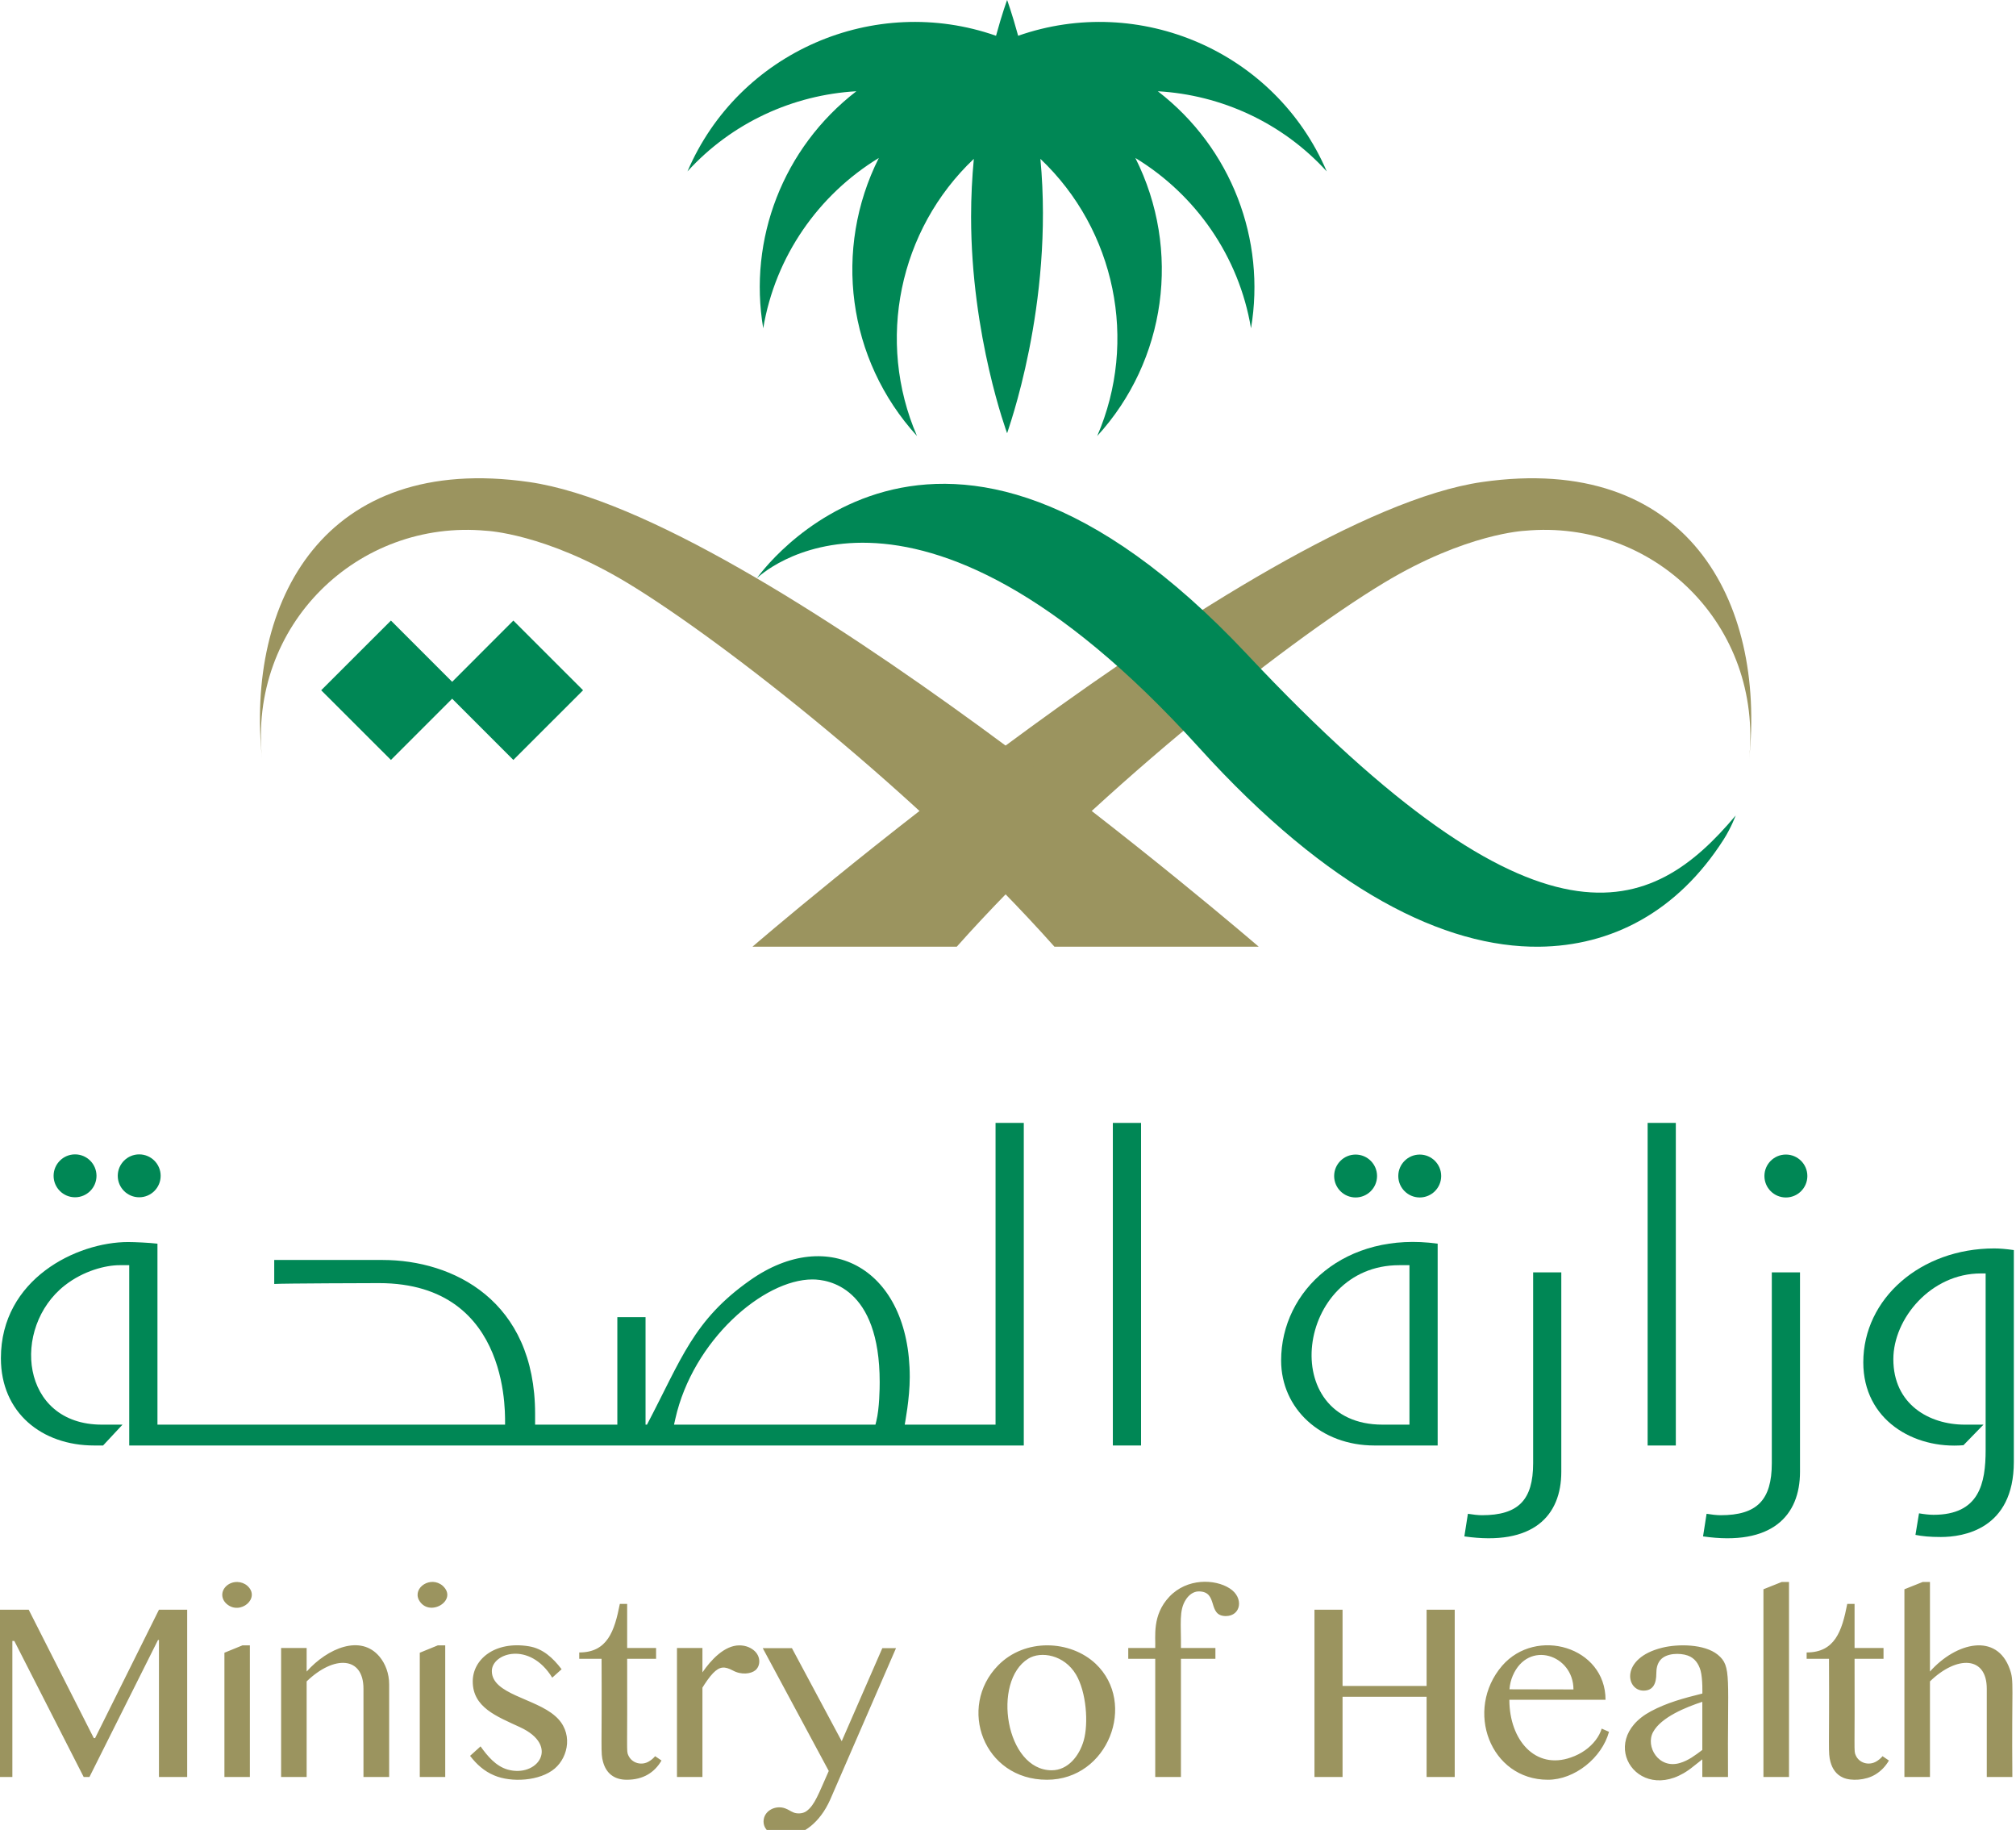 <svg xmlns="http://www.w3.org/2000/svg" width="119" height="108" viewBox="0 0 119 108" fill="none"><g clip-path="url(#clip0_1442_2207)"><path d="M38.305 103.957C37.888 104.214 37.294 104.077 37.083 103.585C36.968 103.318 37.041 103.441 37.02 97.901H38.727V97.263H37.02V94.662H36.587C36.272 96.268 35.857 97.526 34.191 97.526V97.901H35.509C35.537 103.348 35.443 103.42 35.598 103.989C35.781 104.65 36.245 105.039 36.998 105.039C37.949 105.039 38.626 104.628 39.047 103.904L38.671 103.648C38.567 103.773 38.444 103.876 38.305 103.957ZM24.721 94.418C25.306 95.516 27.079 94.451 26.129 93.588C25.421 92.988 24.363 93.694 24.721 94.418ZM29.032 98.624C29.032 97.564 31.256 96.836 32.597 99.014L33.15 98.517C32.638 97.845 32.045 97.295 31.214 97.161C29.203 96.835 27.905 97.937 27.905 99.234C27.905 100.765 29.301 101.291 30.69 101.934C33.093 103.038 31.714 104.943 29.949 104.433C29.274 104.233 28.778 103.651 28.366 103.069L27.748 103.628C28.131 104.13 28.585 104.537 29.163 104.779C30.178 105.218 31.876 105.12 32.746 104.376C33.563 103.681 33.852 102.21 32.773 101.28C31.586 100.226 29.032 99.995 29.032 98.624ZM43.64 97.108C42.758 97.108 41.961 97.974 41.463 98.702V97.263H39.96V104.875H41.463V99.603C41.634 99.325 41.858 98.992 42.083 98.755C42.492 98.334 42.777 98.338 43.261 98.592C43.762 98.867 44.328 98.789 44.587 98.577C44.903 98.318 44.924 97.729 44.473 97.381C44.231 97.192 43.94 97.108 43.64 97.108ZM13.377 93.589C13.02 93.909 13.049 94.37 13.377 94.66C14.182 95.363 15.41 94.309 14.597 93.589C14.281 93.313 13.749 93.273 13.377 93.589ZM18.101 98.653V97.263H16.593V104.875H18.101V99.234C19.71 97.681 21.455 97.741 21.455 99.667V104.875H22.971V99.411C22.971 98.773 22.751 98.195 22.408 97.781C21.299 96.441 19.341 97.265 18.101 98.653ZM5.614 102.58H5.536L1.694 95.003H0V104.875H0.73V96.846H0.844L4.94 104.875H5.28L9.327 96.789H9.383V104.875H11.049V95.003H9.383M24.779 97.542V104.875H26.281V97.108H25.841M13.247 97.542V104.875H14.749V97.108H14.31M104.092 93.797V104.875H105.601V93.367H105.169M110.758 103.957C110.332 104.214 109.74 104.073 109.535 103.585C109.419 103.321 109.492 103.461 109.471 97.901H111.18V97.263H109.471V94.662H109.039C108.725 96.285 108.302 97.526 106.642 97.526V97.901H107.962C107.99 103.357 107.897 103.413 108.049 103.989C108.163 104.4 108.39 104.734 108.787 104.911C109.253 105.124 110.122 105.079 110.69 104.733C111.026 104.532 111.295 104.255 111.499 103.904L111.122 103.648C111.018 103.773 110.897 103.876 110.758 103.957ZM101.397 97.66C100.609 97.016 99.039 97.016 98.116 97.246C95.632 97.857 95.964 99.779 97.017 99.779C97.594 99.779 97.769 99.338 97.769 98.766C97.769 98.48 97.821 98.192 98.007 97.973C98.356 97.555 99.163 97.546 99.622 97.707C100.033 97.852 100.264 98.186 100.383 98.6C100.516 99.081 100.487 100.052 100.484 99.951C99.382 100.226 98.41 100.485 97.447 100.998C94.084 102.803 96.859 106.793 99.956 104.251C100.127 104.112 100.304 103.971 100.484 103.834V104.875H102.001C101.956 98.953 102.239 98.352 101.397 97.66ZM100.484 103.28C100.06 103.598 99.667 103.901 99.163 104.05C97.905 104.426 97.116 103.076 97.577 102.225C98.052 101.344 99.537 100.748 100.484 100.439V103.28ZM118.635 98.515C117.871 96.339 115.464 96.921 113.921 98.653V93.367H113.49L112.413 93.797V104.875H113.921V99.234C115.505 97.696 117.275 97.726 117.275 99.667V104.875H118.785C118.74 99.37 118.894 99.243 118.635 98.515ZM58.911 98.295C56.504 100.756 58.046 105.039 61.799 105.039C65.412 105.039 67.13 100.519 64.676 98.195C63.177 96.784 60.493 96.669 58.911 98.295ZM63.968 102.728C63.706 103.642 63.032 104.48 62.082 104.48C59.355 104.48 58.54 99.229 60.693 97.894C61.445 97.428 62.822 97.664 63.514 98.83C64.129 99.87 64.259 101.715 63.968 102.728ZM49.685 102.764L46.745 97.271H45.023L48.92 104.52C48.318 105.865 48.097 106.528 47.609 106.888C47.364 107.069 47.009 107.041 46.844 106.971C46.603 106.871 46.603 106.827 46.35 106.729C45.777 106.515 45.071 106.87 45.071 107.506C45.071 108.694 47.748 109.036 49.006 106.209L52.89 97.271H52.082L49.685 102.764ZM72.586 93.745C71.713 93.182 70.065 93.131 69.02 94.241C67.993 95.329 68.22 96.602 68.191 97.263H66.598V97.901H68.191V104.875H69.708V97.901H71.743V97.263H69.708C69.725 95.822 69.577 95.046 70.003 94.4C70.166 94.145 70.437 93.923 70.757 93.923C71.948 93.923 71.244 95.378 72.359 95.378C73.254 95.378 73.442 94.291 72.586 93.745ZM94.18 102.711C93.841 103.15 93.343 103.513 92.728 103.723C90.629 104.467 89.094 102.693 89.094 100.318H94.771C94.771 97.188 90.673 95.998 88.667 98.311C86.425 100.925 87.963 105.039 91.369 105.039C92.951 105.039 94.555 103.747 94.976 102.21L94.544 102.02C94.474 102.255 94.352 102.486 94.18 102.711ZM89.295 98.897C90.207 96.772 92.878 97.655 92.878 99.709L89.101 99.701C89.124 99.412 89.188 99.145 89.295 98.897ZM84.209 99.503H79.248V95.003H77.59V104.875H79.248V100.142H84.209V104.875H85.869V95.003H84.209" fill="#9B945F"></path><path fill-rule="evenodd" clip-rule="evenodd" d="M87.482 28.449C73.933 30.402 44.417 55.873 44.417 55.873H56.476C64.143 47.255 75.607 38.073 81.681 34.404C86.543 31.469 90.016 31.325 90.016 31.325C97.603 30.622 104.086 36.882 103.244 44.845C104.238 35.442 99.556 26.711 87.482 28.449Z" fill="#9B945F"></path><path fill-rule="evenodd" clip-rule="evenodd" d="M31.235 28.449C19.161 26.711 14.477 35.442 15.474 44.845C14.624 36.868 21.151 30.625 28.701 31.325C28.701 31.325 32.174 31.469 37.036 34.404C42.649 37.795 54.244 46.884 62.241 55.873H74.299C74.299 55.873 44.784 30.402 31.235 28.449Z" fill="#9B945F"></path><path d="M58.765 84.081H53.404C53.417 83.981 53.701 82.55 53.701 81.274C53.701 74.899 48.93 72.269 44.265 75.567C40.921 77.925 40.227 80.207 38.19 84.081H38.105V77.738H36.44V84.081H31.586V83.447C31.586 76.742 26.735 74.362 22.583 74.362H16.187V75.778C16.653 75.743 22.092 75.728 22.366 75.728C30.366 75.728 29.78 83.98 29.814 84.081H9.294V73.4C8.806 73.342 7.941 73.303 7.563 73.303C4.534 73.303 0.053 75.482 0.053 80.161C0.053 83.385 2.48 85.311 5.556 85.311H6.085C6.178 85.211 7.325 83.981 7.232 84.081H6.016C1.189 84.081 0.663 78.35 3.817 75.869C4.945 74.983 6.263 74.67 7.048 74.67H7.628V85.311H60.432V66.272H58.765V84.081ZM51.728 83.868L51.676 84.081H39.786L39.863 83.738C40.901 79.105 45.064 75.511 47.955 75.511C48.886 75.511 51.926 75.948 51.926 81.572C51.926 81.924 51.913 83.128 51.728 83.868Z" fill="#008755"></path><path d="M8.217 70.662C8.916 70.662 9.483 70.095 9.483 69.396C9.483 68.697 8.916 68.13 8.217 68.13C7.518 68.13 6.951 68.697 6.951 69.396C6.951 70.095 7.518 70.662 8.217 70.662Z" fill="#008755"></path><path d="M65.689 66.273H67.354V85.311H65.689V66.273Z" fill="#008755"></path><path d="M80.018 70.673C80.717 70.673 81.284 70.106 81.284 69.407C81.284 68.708 80.717 68.141 80.018 68.141C79.319 68.141 78.752 68.708 78.752 69.407C78.752 70.106 79.319 70.673 80.018 70.673Z" fill="#008755"></path><path d="M4.43 70.662C5.129 70.662 5.696 70.095 5.696 69.396C5.696 68.697 5.129 68.13 4.43 68.13C3.731 68.13 3.164 68.697 3.164 69.396C3.164 70.095 3.731 70.662 4.43 70.662Z" fill="#008755"></path><path d="M105.417 70.674C106.117 70.674 106.684 70.107 106.684 69.407C106.684 68.707 106.117 68.14 105.417 68.14C104.717 68.14 104.15 68.707 104.15 69.407C104.15 70.107 104.717 70.674 105.417 70.674Z" fill="#008755"></path><path d="M117.715 73.681C113.38 73.681 109.986 76.635 109.986 80.406C109.986 83.802 112.962 85.538 115.898 85.295C115.996 85.194 117.178 83.98 117.08 84.081H115.977C113.878 84.081 111.76 82.886 111.76 80.217C111.76 77.828 113.969 75.157 116.927 75.157H117.208V85.564C117.208 87.557 116.835 89.402 114.131 89.402C113.898 89.402 113.596 89.37 113.275 89.315L113.065 90.587C113.465 90.666 113.895 90.712 114.565 90.712C115.862 90.712 118.872 90.279 118.872 86.27V73.778C118.409 73.713 118.037 73.681 117.715 73.681ZM104.586 86.352C104.586 88.536 103.708 89.426 101.563 89.426C101.337 89.426 100.998 89.387 100.736 89.342L100.527 90.676C104.587 91.262 106.25 89.46 106.25 86.866V75.093H104.586V86.352ZM90.498 86.352C90.498 88.536 89.621 89.426 87.475 89.426C87.249 89.426 86.913 89.387 86.647 89.342L86.438 90.676C90.505 91.262 92.16 89.454 92.16 86.866V75.093H90.498V86.352Z" fill="#008755"></path><path d="M83.804 70.673C84.503 70.673 85.07 70.106 85.07 69.407C85.07 68.708 84.503 68.141 83.804 68.141C83.105 68.141 82.538 68.708 82.538 69.407C82.538 70.106 83.105 70.673 83.804 70.673Z" fill="#008755"></path><path d="M97.256 66.273H98.92V85.311H97.256V66.273ZM75.622 80.297C75.622 83.154 77.988 85.311 81.123 85.311H84.862V73.4C79.427 72.645 75.622 76.14 75.622 80.297ZM83.197 84.081H81.612C75.315 84.081 76.496 74.67 82.59 74.67H83.197V84.081ZM30.302 36.625L26.69 40.24L23.076 36.625L18.959 40.738L23.076 44.851L26.69 41.237L30.302 44.851L34.417 40.738M68.345 5.386C72.081 5.6 75.69 7.234 78.315 10.117C75.268 3.015 67.245 -0.392 60.099 2.111C59.734 0.776 59.448 0 59.448 0C59.448 0 59.157 0.776 58.794 2.111C51.624 -0.402 43.603 3.047 40.58 10.117C43.202 7.234 46.814 5.6 50.548 5.386C46.212 8.73 44.162 14.125 45.051 19.376C45.764 15.117 48.325 11.485 51.875 9.323C49.175 14.703 50.001 21.2 54.128 25.733C51.703 20.125 53.058 13.566 57.483 9.376C57.382 10.462 57.321 11.606 57.321 12.784C57.321 19.847 59.448 25.569 59.448 25.569C59.462 25.463 62.225 18.018 61.413 9.376C65.836 13.566 67.192 20.125 64.766 25.733C68.839 21.284 69.748 14.756 67.018 9.323C70.572 11.485 73.133 15.117 73.844 19.376C74.725 14.171 72.714 8.754 68.345 5.386Z" fill="#008755"></path><path fill-rule="evenodd" clip-rule="evenodd" d="M73.621 38.627C55.175 18.981 44.678 34.126 44.678 34.126C44.678 34.126 53.675 25.226 70.773 44.12C78.455 52.613 85.318 55.931 90.85 55.874C95.096 55.83 98.999 53.842 101.744 49.544C102.187 48.85 102.452 48.131 102.452 48.131C97.509 54.009 90.994 57.128 73.621 38.627Z" fill="#008755"></path></g><defs><clipPath id="clip0_1442_2207"><rect width="119" height="108" fill="white"></rect></clipPath></defs></svg>